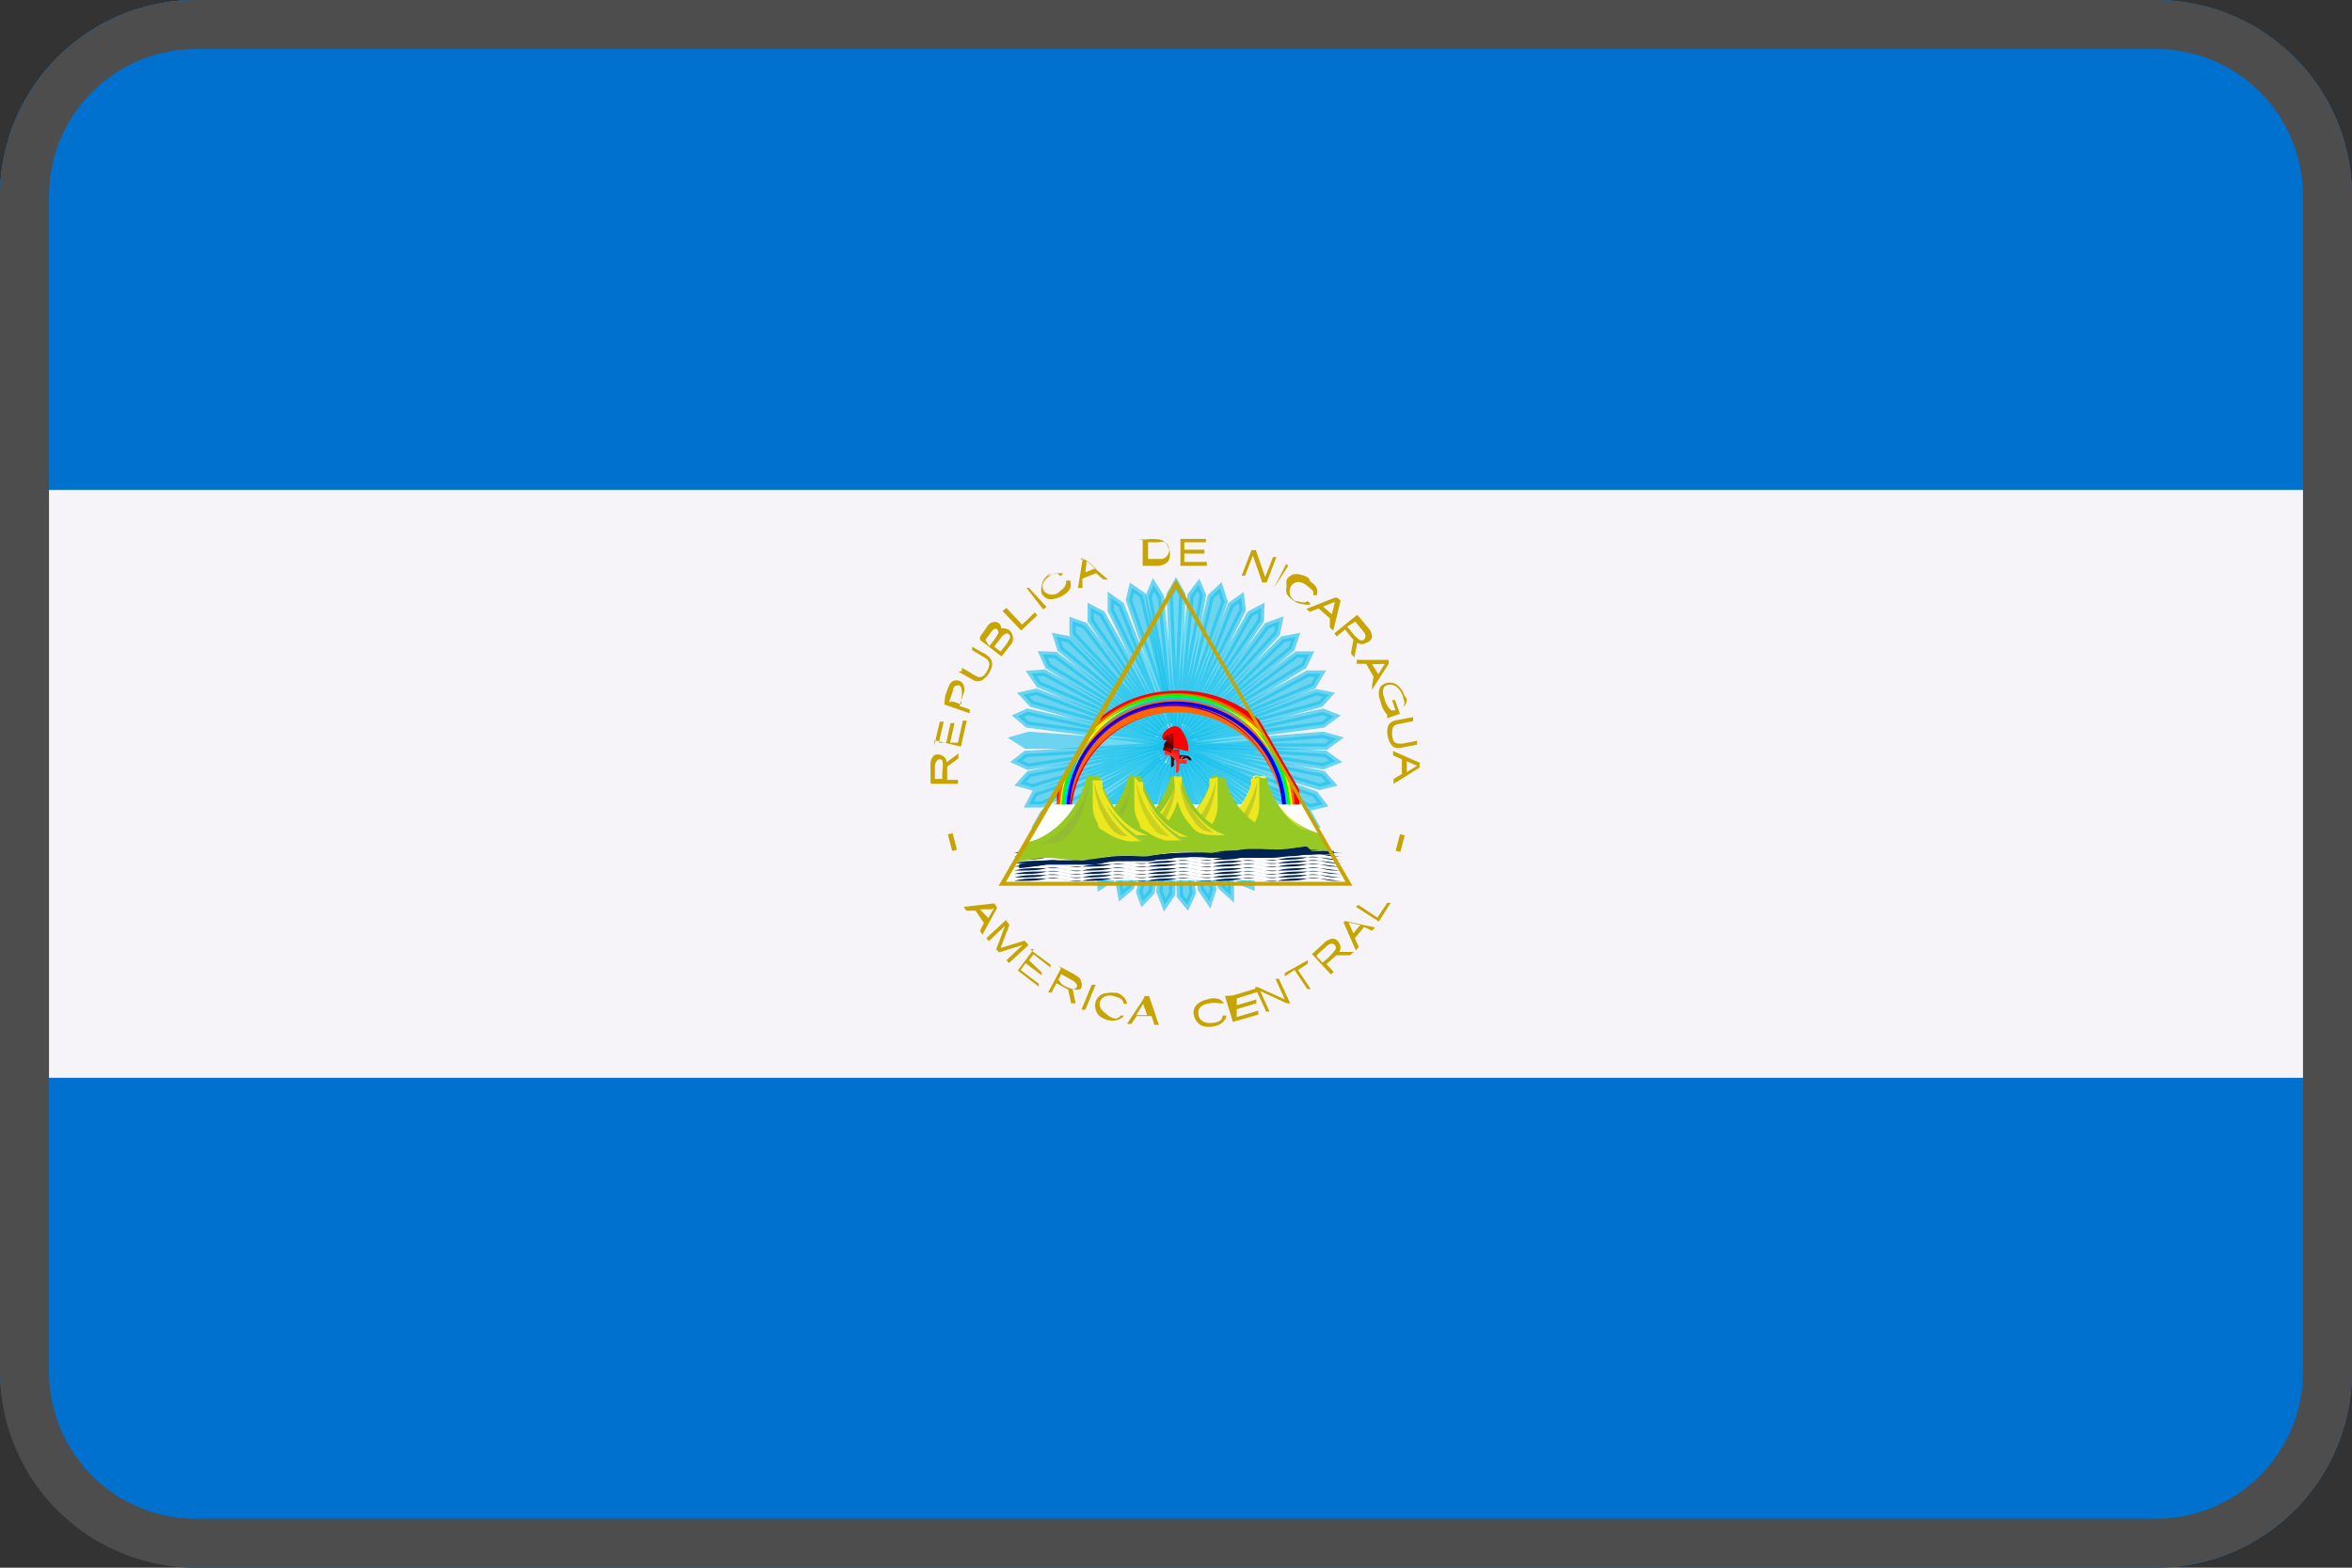 <svg xmlns="http://www.w3.org/2000/svg" viewBox="0 0 48 32">
  <rect x="0" y="0" width="48" height="32" fill="#333333" stroke="none"/>
  <defs>
    <linearGradient id="a" x1="22%" x2="32%" y1="43.556%" y2="11.556%">
      <stop offset="0%" stop-color="#510000"/>
      <stop offset="30%" stop-color="#8A0000"/>
      <stop offset="100%" stop-color="#A00"/>
    </linearGradient>
    <linearGradient id="b" x1="21.222%" x2="30.222%" y1="20.667%" y2="-1.333%">
      <stop offset="0%" stop-color="#FF2A2A"/>
      <stop offset="100%" stop-color="red"/>
    </linearGradient>
    <linearGradient id="c" x1="-.489%" x2="171.336%" y1="3%" y2="3%">
      <stop offset="0%" stop-color="#025"/>
      <stop offset="50%" stop-color="#04A"/>
      <stop offset="100%" stop-color="#025"/>
    </linearGradient>
    <linearGradient id="d" x1="2092%" x2="3147%" y1="17173%" y2="17173%">
      <stop offset="0%" stop-color="#025"/>
      <stop offset="50%" stop-color="#04A"/>
      <stop offset="100%" stop-color="#025"/>
    </linearGradient>
    <linearGradient id="e" x1="2092%" x2="3147%" y1="17067%" y2="17067%">
      <stop offset="0%" stop-color="#025"/>
      <stop offset="50%" stop-color="#04A"/>
      <stop offset="100%" stop-color="#025"/>
    </linearGradient>
    <linearGradient id="f" x1="2092%" x2="3147%" y1="16962%" y2="16962%">
      <stop offset="0%" stop-color="#025"/>
      <stop offset="50%" stop-color="#04A"/>
      <stop offset="100%" stop-color="#025"/>
    </linearGradient>
    <linearGradient id="g" x1="2092%" x2="3147%" y1="16857%" y2="16857%">
      <stop offset="0%" stop-color="#025"/>
      <stop offset="50%" stop-color="#04A"/>
      <stop offset="100%" stop-color="#025"/>
    </linearGradient>
    <linearGradient id="h" x1="2092%" x2="3147%" y1="16751%" y2="16751%">
      <stop offset="0%" stop-color="#025"/>
      <stop offset="50%" stop-color="#04A"/>
      <stop offset="100%" stop-color="#025"/>
    </linearGradient>
    <linearGradient id="i" x1="2092%" x2="3147%" y1="16646%" y2="16646%">
      <stop offset="0%" stop-color="#025"/>
      <stop offset="50%" stop-color="#04A"/>
      <stop offset="100%" stop-color="#025"/>
    </linearGradient>
    <linearGradient id="j" x1="2092%" x2="3147%" y1="16541%" y2="16541%">
      <stop offset="0%" stop-color="#025"/>
      <stop offset="50%" stop-color="#04A"/>
      <stop offset="100%" stop-color="#025"/>
    </linearGradient>
    <linearGradient id="k" x1="2092%" x2="3147%" y1="16435%" y2="16435%">
      <stop offset="0%" stop-color="#025"/>
      <stop offset="50%" stop-color="#04A"/>
      <stop offset="100%" stop-color="#025"/>
    </linearGradient>
    <linearGradient id="l" x1="2092%" x2="3147%" y1="17346%" y2="17346%">
      <stop offset="0%" stop-color="#025"/>
      <stop offset="50%" stop-color="#04A"/>
      <stop offset="100%" stop-color="#025"/>
    </linearGradient>
    <linearGradient id="m" x1="2092%" x2="3147%" y1="17331%" y2="17331%">
      <stop offset="0%" stop-color="#025"/>
      <stop offset="50%" stop-color="#04A"/>
      <stop offset="100%" stop-color="#025"/>
    </linearGradient>
    <linearGradient id="n" x1="50%" x2="50%" y1="45.661%" y2="63.959%">
      <stop offset="0%" stop-color="#F5F549"/>
      <stop offset="100%" stop-color="#97C924"/>
    </linearGradient>
    <linearGradient id="o" x1="4007%" x2="4007%" y1="17335%" y2="17302%">
      <stop offset="0%" stop-color="#F5F549"/>
      <stop offset="100%" stop-color="#97C924"/>
    </linearGradient>
    <linearGradient id="p" x1="2400%" x2="2400%" y1="17335%" y2="17302%">
      <stop offset="0%" stop-color="#F5F549"/>
      <stop offset="100%" stop-color="#97C924"/>
    </linearGradient>
    <linearGradient id="q" x1="2293%" x2="2293%" y1="17335%" y2="17302%">
      <stop offset="0%" stop-color="#F5F549"/>
      <stop offset="100%" stop-color="#97C924"/>
    </linearGradient>
    <linearGradient id="r" x1="3750%" x2="3750%" y1="17335%" y2="17302%">
      <stop offset="0%" stop-color="#F5F549"/>
      <stop offset="100%" stop-color="#97C924"/>
    </linearGradient>
    <linearGradient id="s" x1="-35259%" x2="-35253%" y1="48185%" y2="48185%">
      <stop offset="0%" stop-color="#025"/>
      <stop offset="50%" stop-color="#04A"/>
      <stop offset="100%" stop-color="#025"/>
    </linearGradient>
    <linearGradient id="t" x1="-35251%" x2="-35245%" y1="49724%" y2="49724%">
      <stop offset="0%" stop-color="#025"/>
      <stop offset="50%" stop-color="#04A"/>
      <stop offset="100%" stop-color="#025"/>
    </linearGradient>
    <linearGradient id="u" x1="-35251%" x2="-35245%" y1="49644%" y2="49644%">
      <stop offset="0%" stop-color="#025"/>
      <stop offset="50%" stop-color="#04A"/>
      <stop offset="100%" stop-color="#025"/>
    </linearGradient>
    <linearGradient id="v" x1="-35251%" x2="-35245%" y1="49565%" y2="49565%">
      <stop offset="0%" stop-color="#025"/>
      <stop offset="50%" stop-color="#04A"/>
      <stop offset="100%" stop-color="#025"/>
    </linearGradient>
    <linearGradient id="w" x1="-35251%" x2="-35245%" y1="49484%" y2="49484%">
      <stop offset="0%" stop-color="#025"/>
      <stop offset="50%" stop-color="#04A"/>
      <stop offset="100%" stop-color="#025"/>
    </linearGradient>
    <linearGradient id="x" x1="-35251%" x2="-35245%" y1="49404%" y2="49404%">
      <stop offset="0%" stop-color="#025"/>
      <stop offset="50%" stop-color="#04A"/>
      <stop offset="100%" stop-color="#025"/>
    </linearGradient>
    <linearGradient id="y" x1="-35251%" x2="-35245%" y1="49325%" y2="49325%">
      <stop offset="0%" stop-color="#025"/>
      <stop offset="50%" stop-color="#04A"/>
      <stop offset="100%" stop-color="#025"/>
    </linearGradient>
    <linearGradient id="z" x1="-35251%" x2="-35245%" y1="49245%" y2="49245%">
      <stop offset="0%" stop-color="#025"/>
      <stop offset="50%" stop-color="#04A"/>
      <stop offset="100%" stop-color="#025"/>
    </linearGradient>
    <linearGradient id="A" x1="-35251%" x2="-35245%" y1="49165%" y2="49165%">
      <stop offset="0%" stop-color="#025"/>
      <stop offset="50%" stop-color="#04A"/>
      <stop offset="100%" stop-color="#025"/>
    </linearGradient>
    <linearGradient id="B" x1="-35251%" x2="-35245%" y1="49085%" y2="49085%">
      <stop offset="0%" stop-color="#025"/>
      <stop offset="50%" stop-color="#04A"/>
      <stop offset="100%" stop-color="#025"/>
    </linearGradient>
  </defs>
  <g fill="none" fill-rule="nonzero">
    <rect width="48" height="32" fill="#0071CE" rx="4"/>
    <path fill="#0071CE" d="M4 0h40a4 4 0 014 4v6H0V4a4 4 0 014-4z"/>
    <path fill="#F6F4F9" d="M0 10h48v12H0z"/>
    <g>
      <g fill="#C8A400">
        <path d="M19 16h.55v-.08h-.22v-.27l.23-.17v-.1l-.24.18a.16.16 0 00-.1-.14.16.16 0 00-.16 0 .24.24 0 00-.07.18v.36L19 16zm.08-.08v-.27a.18.18 0 01.05-.13.07.07 0 01.1 0 .49.49 0 010 .22v.16h-.18l.03.02zM19.07 15.11l.54.13.12-.53h-.08l-.1.45h-.16l.09-.4h-.08l-.09.4h-.15l.1-.43h-.08l-.12.51zM19.27 14.38l.52.18v-.08l-.21-.07.08-.24a.25.25 0 000-.2.16.16 0 00-.28 0 1.83 1.83 0 00-.09.24l-.02.17zm.1-.05l.08-.24s0-.09.09-.1a.07.07 0 01.08.06.49.49 0 010 .21v.12l-.17-.06-.08.01zM19.56 13.71l.3.17a.19.19 0 00.19 0 .45.45 0 00.17-.21.24.24 0 000-.22.51.51 0 00-.19-.14l-.19-.11v.07l.28.17a.14.14 0 01.07.13.41.41 0 01-.08.18.14.14 0 01-.14.07.56.56 0 01-.15-.08l-.19-.11v.07l-.07.01zM20 13.06l.44.34.21-.27a.22.22 0 000-.2.17.17 0 00-.14-.1.14.14 0 00-.08 0 .12.12 0 00-.09-.13.17.17 0 00-.18.07L20 13v.06zm.11 0l.15-.2s.07-.06.1 0a.07.07 0 010 .09 1 1 0 01-.11.16l-.06.08-.08-.13zm.18.14l.16-.21s.07-.07.11-.06a.07.07 0 01.05.09.67.67 0 01-.12.19l-.07.09-.13-.1zM20.46 12.47l.38.4.33-.31-.05-.06-.26.25-.32-.34zM20.95 12l.34.44.07-.05L21 12zM21.44 11.7a.47.47 0 00-.13.12.27.27 0 00-.05.15.25.25 0 000 .15.29.29 0 00.11.1.25.25 0 00.15 0 .45.45 0 00.18-.07.37.37 0 00.14-.14.24.24 0 000-.16h-.08c0 .11-.05.16-.13.22a.22.22 0 01-.32 0c-.08-.13 0-.24.11-.31s.15-.08.22 0l.06-.05a.22.22 0 00-.14 0 .38.38 0 00-.18.06l.06-.07zM22.1 11.38L22 12h.09v-.19l.28-.11.15.13h.09l-.47-.41h-.09l.05-.04zm.08.06l.18.16-.21.08.03-.24zM23.32 11v.55h.3a.32.32 0 00.22-.09.3.3 0 000-.29.24.24 0 00-.19-.16 1.09 1.09 0 00-.26 0h-.16l.09-.01zm.09.07h.24a.2.2 0 01.13 0 .19.19 0 01.08.17.19.19 0 01-.14.17H23.43v-.4l-.02.06zM24.09 11v.55h.54v-.08h-.46v-.17h.41v-.08h-.41v-.15h.44V11zM25.54 11.23l-.2.52h.07l.16-.41.19.55h.09l.2-.52h-.07l-.16.41-.19-.55zM26.29 11.55L26 12l.25-.49zM26.71 11.8a.47.47 0 00-.17-.07.27.27 0 00-.16 0 .25.25 0 00-.12.1.29.29 0 000 .14.25.25 0 000 .15.45.45 0 00.14.14.37.37 0 00.19.07.24.24 0 00.16 0l-.06-.06c-.09.06-.17 0-.25 0a.22.22 0 01-.09-.31c.09-.12.22-.09.33 0 .11.09.14.1.12.19h.07a.22.22 0 000-.15.38.38 0 00-.13-.13l-.03-.07zM27.24 12.2l-.58.23.07.06.18-.07.23.2v.19l.07.06.15-.61-.07-.06h-.05zm0 .1l-.06.24-.18-.16.23-.09.01.01zM27.66 12.58l-.43.35.05.06.17-.14.17.21-.05.28.07.08.06-.3a.16.16 0 00.18 0A.15.15 0 0028 13a.3.3 0 00-.09-.2l-.21-.25-.04.03zm0 .11l.18.22s.06.09 0 .14a.08.08 0 01-.11 0 .93.93 0 01-.17-.18l-.07-.08.17-.1zM28.31 13.47h-.62v.08h.19l.15.26L28 14v.08l.34-.53v-.08h-.03zm-.05.08l-.13.21-.13-.2.26-.01zM28.66 14.2a.41.41 0 00-.18-.24.26.26 0 00-.31.06.33.33 0 000 .28.59.59 0 00.14.29v.07l.26-.09-.1-.28h-.06l.07.21h-.09a.49.49 0 01-.14-.26.24.24 0 010-.22.2.2 0 01.25 0 .4.4 0 01.14.24.18.18 0 010 .17.2.2 0 00.07-.16.48.48 0 00-.05-.07zM28.82 14.64l-.31.06a.28.28 0 00-.13.05.17.17 0 00-.06.1.44.44 0 000 .17.44.44 0 00.06.16.17.17 0 00.09.08.28.28 0 00.14 0l.31-.06v-.08l-.3.06c-.14 0-.18 0-.21-.17 0-.12 0-.21.13-.23l.3-.06v-.08h-.02zM29 15.58l-.57-.25v.09l.18.08v.3l-.17.1v.1l.53-.33v-.09H29zm-.08.05l-.21.13v-.22l.21.09zM19.344 17.032l.097-.025.09.338-.098.026zM28.483 17.365l.089-.339.096.026-.089.338zM20.29 18.44l-.62.07.05.08h.19l.17.25L20 19l.05.08.3-.55-.05-.08-.01-.01zm0 .09l-.12.21-.17-.18h.24l.05-.03zM20.53 18.78l-.4.37.05.06.33-.31-.18.48.06.06.48-.15-.33.31.05.06.4-.37-.08-.09-.49.15.18-.47zM21.1 19.37l-.33.44.43.33v-.06l-.37-.28.1-.14.33.25v-.06L21 19.6l.09-.12.35.27v-.06l-.42-.31zM21.65 19.77l-.26.49h.07l.1-.19.24.13.06.28h.09l-.06-.3a.16.16 0 00.17 0 .16.16 0 000-.15c0-.07-.09-.11-.15-.15l-.3-.16.04.05zm0 .11l.25.14s.09.06.08.11a.08.08 0 01-.09.06.81.81 0 01-.22-.1L21.6 20l.08-.16-.03.04zM22.28 20.1l-.21.51h.08l.21-.51zM22.78 20.27a.47.47 0 00-.18 0 .25.25 0 00-.24.18.29.29 0 000 .15.25.25 0 00.07.13.45.45 0 00.17.09.37.37 0 00.2 0 .24.24 0 00.14-.09h-.07c-.07.09-.16.07-.25 0s-.21-.15-.17-.28c.04-.13.19-.15.31-.11.12.04.16.06.17.15H23a.22.22 0 00-.06-.13.38.38 0 00-.16-.1v.01zM23.33 20.4l-.33.5h.09l.11-.16h.3l.06.18h.09l-.2-.59h-.09l-.03.07zm0 .09l.08.23h-.22l.14-.23zM24.64 20.4a.47.47 0 00-.17.07.27.27 0 00-.1.12.25.25 0 000 .15.29.29 0 00.07.13.25.25 0 00.13.08.45.45 0 00.2 0 .37.37 0 00.18-.08.24.24 0 00.08-.14h-.08c0 .11-.11.14-.2.15-.09.01-.26 0-.29-.16-.03-.16.09-.22.22-.24.13-.02.17 0 .22 0h.08a.22.22 0 00-.12-.09.38.38 0 00-.19 0l-.03.01zM25 20.33l.16.53.52-.15v-.08l-.44.13v-.16l.4-.12v-.08l-.4.12v-.14l.42-.13v-.08l-.5.15z"/>
        <path d="M25.61 20.15l.23.5h.07l-.19-.42.54.25h.07l-.23-.5h-.07l.19.42-.55-.25h-.06zM26.22 19.86v.07l.2-.13.26.39h.07l-.26-.39.2-.13v-.07zM26.78 19.48l.38.41.06-.05-.15-.16.2-.18h.28l.08-.07h-.3a.16.16 0 000-.18.15.15 0 00-.13-.09.3.3 0 00-.19.1l-.24.22h.01zm.11 0l.21-.19s.09-.06.14 0c.03.03.03.08 0 .11a.93.93 0 01-.17.18l-.08.07-.12-.13.02-.04zM27.42 18.83l.25.57.06-.07-.08-.18.19-.23.16.08.06-.07-.61-.13-.06.07.03-.04zm.1 0l.24.05-.14.17-.1-.22zM27.67 18.51l.47.3.24-.38h-.07l-.2.3-.39-.26z"/>
      </g>
      <path fill="#FFF" d="M24 11.91l-1.75 3-.86 1.48h5.21L25.79 15z"/>
      <path fill="#17C0EB" stroke="#17C0EB" stroke-width=".13" d="M24 11.91l-.13.23.13 3.05.13-3.05z" opacity=".62"/>
      <path fill="#17C0EB" stroke="#17C0EB" stroke-width=".13" d="M27.12 14.18l-.26-.05L24 15.19l2.95-.82z" opacity=".62"/>
      <path fill="#FFF" d="M24.42 15.06l-.16.06h.17z"/>
      <path fill="#17C0EB" stroke="#17C0EB" stroke-width=".13" d="M25.93 17.85v-.26L24 15.19l1.69 2.55z" opacity=".62"/>
      <path fill="#FFF" d="M24.26 15.55l-.11-.14.1.14z"/>
      <path fill="#17C0EB" stroke="#17C0EB" stroke-width=".13" d="M22.07 17.85l.24-.11L24 15.19l-1.9 2.39z" opacity=".62"/>
      <path fill="#FFF" d="M23.74 15.55l.1-.14-.11.14z"/>
      <path fill="#17C0EB" stroke="#17C0EB" stroke-width=".13" d="M20.88 14.18l.18.19 2.95.82-2.86-1.07z" opacity=".62"/>
      <path fill="#FFF" d="M23.58 15.06h.17l-.17-.06z"/>
      <path fill="#17C0EB" stroke="#17C0EB" stroke-width=".13" d="M24.46 11.94l-.16.21-.3 3 .55-3z" opacity=".62"/>
      <path fill="#FFF" d="M24.06 14.75v.17z"/>
      <path fill="#17C0EB" stroke="#17C0EB" stroke-width=".13" d="M27.23 14.62l-.23-.09-3 .66 3-.4z" opacity=".62"/>
      <path fill="#FFF" d="M24.44 15.12h-.17z"/>
      <path fill="#17C0EB" stroke="#17C0EB" stroke-width=".13" d="M25.54 18.09v-.26L24 15.19 25.32 18z" opacity=".62"/>
      <path fill="#FFF" d="M24.21 15.58l-.09-.15.07.16z"/>
      <path fill="#17C0EB" stroke="#17C0EB" stroke-width=".13" d="M21.72 17.55l.25-.07 2-2.29-2.19 2.11z" opacity=".62"/>
      <path fill="#FFF" d="M23.69 15.51l.11-.13-.13.12z"/>
      <path fill="#17C0EB" stroke="#17C0EB" stroke-width=".13" d="M21.05 13.75l.15.22 2.8 1.22-2.69-1.46z" opacity=".62"/>
      <path fill="#FFF" d="M23.6 15l.16.07z"/>
      <path fill="#17C0EB" stroke="#17C0EB" stroke-width=".13" d="M24.9 12l-.19.18-.72 3 1-2.9z" opacity=".62"/>
      <path fill="#FFF" d="M24.12 14.77v.17l.05-.16z"/>
      <path fill="#17C0EB" stroke="#17C0EB" stroke-width=".13" d="M27.28 15.08L27 15l-3 .24h3.06z" opacity=".62"/>
      <path fill="#17C0EB" stroke="#17C0EB" stroke-width=".13" d="M25.12 18.28v-.26L24 15.19l.92 2.91z" opacity=".62"/>
      <path fill="#FFF" d="M24.15 15.61l-.07-.16.05.16z"/>
      <g>
        <path fill="#17C0EB" stroke="#17C0EB" stroke-width=".13" d="M21.41 17.21h.26l2.33-2L21.51 17z" opacity=".62"/>
        <path fill="#FFF" d="M23.65 15.47l.13-.11-.14.1z"/>
      </g>
      <g>
        <path fill="#17C0EB" stroke="#17C0EB" stroke-width=".13" d="M21.28 13.36l.11.24L24 15.19l-2.46-1.82z" opacity=".62"/>
        <path fill="#FFF" d="M23.63 14.94l.15.09-.14-.1z"/>
      </g>
      <g>
        <path fill="#17C0EB" stroke="#17C0EB" stroke-width=".13" d="M25.33 12.2l-.21.15L24 15.19l1.36-2.74z" opacity=".62"/>
        <path fill="#FFF" d="M24.18 14.79l-.06.16.08-.15z"/>
        <path fill="#17C0EB" stroke="#17C0EB" stroke-width=".13" d="M27.26 15.54l-.21-.15-3.05-.2 3 .45z" opacity=".62"/>
        <path fill="#FFF" d="M24.44 15.24h-.17.17z"/>
        <path fill="#17C0EB" stroke="#17C0EB" stroke-width=".13" d="M24.68 18.4l.08-.25-.76-3 .51 3z" opacity=".62"/>
        <path fill="#FFF" d="M24.09 15.63v-.17z"/>
        <g>
          <path fill="#17C0EB" stroke="#17C0EB" stroke-width=".13" d="M21.16 16.83h.26L24 15.19l-2.71 1.41z" opacity=".62"/>
          <path fill="#FFF" d="M23.62 15.41l.15-.09-.15.08z"/>
        </g>
        <g>
          <path fill="#17C0EB" stroke="#17C0EB" stroke-width=".13" d="M21.56 13l.08.25L24 15.19l-2.18-2.14z" opacity=".62"/>
          <path fill="#FFF" d="M23.67 14.9l.13.11-.12-.12z"/>
        </g>
      </g>
      <g>
        <path fill="#17C0EB" stroke="#17C0EB" stroke-width=".13" d="M25.74 12.41l-.23.12L24 15.19l1.73-2.52z" opacity=".62"/>
        <path fill="#FFF" d="M24.24 14.82l-.09.15.1-.14z"/>
        <path fill="#17C0EB" stroke="#17C0EB" stroke-width=".13" d="M27.18 16l-.18-.2-3-.61 2.93.87z" opacity=".62"/>
        <path fill="#FFF" d="M24.43 15.3h-.17z"/>
        <path fill="#17C0EB" stroke="#17C0EB" stroke-width=".13" d="M24.23 18.47l.11-.24-.34-3 .08 3.06z" opacity=".62"/>
        <path fill="#FFF" d="M24 15.64v-.17z"/>
        <g>
          <path fill="#17C0EB" stroke="#17C0EB" stroke-width=".13" d="M21 16.42h.26L24 15.19l-2.88 1z" opacity=".62"/>
          <path fill="#FFF" d="M23.59 15.36l.16-.07-.16.06z"/>
        </g>
        <g>
          <path fill="#17C0EB" stroke="#17C0EB" stroke-width=".13" d="M21.89 12.68v.26L24 15.19l-1.86-2.42z" opacity=".62"/>
          <path fill="#FFF" d="M23.71 14.85l.12.13-.11-.14z"/>
        </g>
      </g>
      <g>
        <path fill="#17C0EB" stroke="#17C0EB" stroke-width=".13" d="M26.11 12.68l-.25.09L24 15.19l2.06-2.26z" opacity=".62"/>
        <path fill="#FFF" d="M24.29 14.85l-.11.14.12-.13z"/>
        <path fill="#17C0EB" stroke="#17C0EB" stroke-width=".13" d="M27 16.42l-.16-.21-2.88-1 2.78 1.27z" opacity=".62"/>
        <path fill="#FFF" d="M24.41 15.36l-.16-.06.16.07z"/>
        <path fill="#17C0EB" stroke="#17C0EB" stroke-width=".13" d="M23.77 18.47l.15-.22.08-3.06-.34 3z" opacity=".62"/>
        <path fill="#FFF" d="M24 15.64v-.17z"/>
        <g>
          <path fill="#17C0EB" stroke="#17C0EB" stroke-width=".13" d="M20.82 16l.25.07 2.93-.88-3 .61z" opacity=".62"/>
          <path fill="#FFF" d="M23.57 15.3h.17z"/>
        </g>
        <g>
          <path fill="#17C0EB" stroke="#17C0EB" stroke-width=".13" d="M22.26 12.41v.26L24 15.19l-1.51-2.66z" opacity=".62"/>
          <path fill="#FFF" d="M23.76 14.82l.1.14-.09-.15z"/>
        </g>
      </g>
      <g>
        <path fill="#17C0EB" stroke="#17C0EB" stroke-width=".13" d="M26.44 13l-.26.05L24 15.19l2.36-1.95z" opacity=".62"/>
        <path fill="#FFF" d="M24.33 14.9l-.13.1.13-.11z"/>
        <path fill="#17C0EB" stroke="#17C0EB" stroke-width=".13" d="M26.84 16.83l-.13-.23L24 15.19l2.58 1.64z" opacity=".62"/>
        <path fill="#FFF" d="M24.38 15.41l-.15-.08.15.09z"/>
        <path fill="#17C0EB" stroke="#17C0EB" stroke-width=".13" d="M23.32 18.4l.18-.19.51-3-.76 3z" opacity=".62"/>
        <path fill="#FFF" d="M23.91 15.63v-.17z"/>
        <g>
          <path fill="#17C0EB" stroke="#17C0EB" stroke-width=".13" d="M20.74 15.54l.24.11 3-.45-3.05.19z" opacity=".62"/>
          <path fill="#FFF" d="M23.56 15.24h.17z"/>
        </g>
        <g>
          <path fill="#17C0EB" stroke="#17C0EB" stroke-width=".13" d="M22.67 12.2v.26L24 15.19l-1.12-2.84z" opacity=".62"/>
          <path fill="#FFF" d="M23.82 14.79l.08.15-.06-.16z"/>
        </g>
      </g>
      <g>
        <path fill="#17C0EB" stroke="#17C0EB" stroke-width=".13" d="M26.72 13.36h-.26L24 15.19l2.61-1.6z" opacity=".62"/>
        <path fill="#FFF" d="M24.37 14.94l-.14.1.15-.09z"/>
        <path fill="#17C0EB" stroke="#17C0EB" stroke-width=".13" d="M26.59 17.21l-.1-.24L24 15.19l2.33 2z" opacity=".62"/>
        <path fill="#FFF" d="M24.35 15.47l-.14-.1.13.11z"/>
        <path fill="#17C0EB" stroke="#17C0EB" stroke-width=".13" d="M22.88 18.28l.2-.17.92-2.92L22.83 18z" opacity=".62"/>
        <path fill="#FFF" d="M23.85 15.61l.05-.16-.07.16z"/>
        <g fill="#17C0EB" stroke="#17C0EB" stroke-width=".13" opacity=".62">
          <path d="M20.72 15.08l.22.14H24L21 15z"/>
        </g>
        <g>
          <path fill="#17C0EB" stroke="#17C0EB" stroke-width=".13" d="M23.1 12l-.06.25 1 2.9-.72-3z" opacity=".62"/>
          <path fill="#FFF" d="M23.88 14.77l.05.16v-.17z"/>
        </g>
      </g>
      <g>
        <path fill="#17C0EB" stroke="#17C0EB" stroke-width=".13" d="M26.95 13.75h-.26L24 15.19 26.8 14z" opacity=".62"/>
        <path fill="#FFF" d="M24.4 15l-.15.08z"/>
        <path fill="#17C0EB" stroke="#17C0EB" stroke-width=".13" d="M26.28 17.55l-.06-.25L24 15.19l2 2.29z" opacity=".62"/>
        <path fill="#FFF" d="M24.31 15.51l-.13-.12.11.13z"/>
        <path fill="#17C0EB" stroke="#17C0EB" stroke-width=".13" d="M22.46 18.09l.22-.14L24 15.19l-1.55 2.64z" opacity=".62"/>
        <path fill="#FFF" d="M23.79 15.58l.07-.16-.09.15z"/>
        <g>
          <path fill="#17C0EB" stroke="#17C0EB" stroke-width=".13" d="M20.77 14.62l.2.17 3 .4-3-.66z" opacity=".62"/>
          <path fill="#FFF" d="M23.56 15.12h.17z"/>
        </g>
        <g>
          <path fill="#17C0EB" stroke="#17C0EB" stroke-width=".13" d="M23.54 11.94l-.1.24.55 3-.3-3z" opacity=".62"/>
          <path fill="#FFF" d="M23.94 14.75v.17z"/>
        </g>
      </g>
      <g>
        <path fill="red" d="M24 14.1a2.46 2.46 0 00-1.61.6l-.81 1.41a2.48 2.48 0 000 .46h.28a2.19 2.19 0 014.37 0h.28a2.49 2.49 0 000-.46l-.81-1.41a2.46 2.46 0 00-1.7-.6z"/>
        <path fill="#F60" d="M24 14.15a2.41 2.41 0 00-1.68.68L21.65 16a2.42 2.42 0 00-.07.58h.24a2.19 2.19 0 014.37 0h.24c0-.199-.023-.397-.07-.59l-.67-1.16a2.41 2.41 0 00-1.69-.68z"/>
        <path fill="#FF0" d="M24 14.19a2.37 2.37 0 00-1.77.8l-.48.84a2.37 2.37 0 00-.12.74h.19a2.19 2.19 0 114.37 0h.19a2.37 2.37 0 00-.12-.74l-.49-.83a2.37 2.37 0 00-1.77-.8v-.01z"/>
        <path fill="#0F0" d="M24 14.24a2.33 2.33 0 00-1.94 1l-.16.27a2.32 2.32 0 00-.24 1h.15a2.19 2.19 0 114.37 0h.15a2.32 2.32 0 00-.24-1l-.16-.27a2.33 2.33 0 00-1.94-1H24z"/>
        <path fill="#0CF" d="M24 14.28a2.29 2.29 0 00-2.29 2.29h.1a2.19 2.19 0 114.37 0h.1A2.29 2.29 0 0024 14.28z"/>
        <path fill="#00F" d="M24 14.32a2.24 2.24 0 00-2.24 2.24h.07a2.17 2.17 0 114.34 0h.08A2.25 2.25 0 0024 14.32z"/>
        <path fill="purple" d="M24 14.37a2.2 2.2 0 00-2.2 2.2 2.155 2.155 0 114.31 0 2.2 2.2 0 00-2.2-2.2H24z"/>
      </g>
      <g>
        <path fill="#510000" d="M24 15.34h-.1a.12.12 0 000 .12v.2s.05 0 .06-.06a.27.27 0 010-.09c.15-.1.12-.14.04-.17z"/>
        <path fill="red" d="M23.84 15.08s-.08.06-.11 0a.08.08 0 010-.08.27.27 0 01.12-.13c.13-.08.22-.05.28.06a.72.72 0 01.12.3v.1c0 .02-.26-.08-.36-.05-.1.03-.08 0-.11 0s0-.06 0-.07a.29.29 0 00.08-.18l-.02.05z"/>
        <path fill="url(#a)" d="M.83 1c-.06 0-.05.06-.08.09a.07.07 0 00.08 0 .29.29 0 00-.07.1.26.26 0 000 .1.16.16 0 00.09.07c.11 0 .13.14.25.14s.08-.06.15 0c.07.06.1 0 0-.07a.78.78 0 00-.3 0 1.29 1.29 0 010-.24v-.18c0-.08-.07 0-.11 0L.83 1z" transform="translate(23 14)"/>
        <path fill="#FF2A2A" d="M24.05 14.88V14.99v-.11z"/>
        <path fill="url(#b)" d="M1.07 1.3H.96c-.07 0-.14-.06-.19 0-.05.06 0 0 0 .05v.06c0-.01.14 0 .17.06a.14.14 0 01.06.06.41.41 0 010 .13v.11c0 .01.06 0 .07-.07a.32.32 0 010-.11.1.1 0 01.07 0h.08v-.08c0-.08 0 0 0 0h-.15V1.3z" transform="translate(23 14)"/>
        <path fill="#910000" d="M23.91 15.38s-.13-.08-.17-.06c-.04.02 0 0 0 0a.12.12 0 010-.06h.17v.13-.01z"/>
        <path fill="#FF3A3A" d="M24.1 15.52c.05-.09.08-.08.15-.08.07 0 0 0 0 0h-.13c-.04 0-.07.21-.11.23-.04.02.06-.1.08-.13l.01-.02z"/>
      </g>
      <path fill="#FFF" d="M21.39 16.42l-.55 1h6.32l-.55-1z"/>
      <g>
        <path fill="url(#c)" d="M1.21.19H.95 7.09 1.21z" transform="translate(20 17)"/>
        <path fill="url(#d)" d="M1.21.13H.95 7.09 1.21z" transform="translate(20 17)"/>
        <path fill="url(#e)" d="M1.21.06H.95 7.09 1.21z" transform="translate(20 17)"/>
      </g>
      <g>
        <path fill="url(#f)" d="M1.21 1H.95 7.09 1.21z" transform="translate(20 16)"/>
        <path fill="url(#g)" d="M1.21.94H.95 7.09 1.21z" transform="translate(20 16)"/>
        <path fill="url(#h)" d="M1.21.88H.95 7.09 1.21z" transform="translate(20 16)"/>
      </g>
      <g>
        <path fill="url(#i)" d="M1.21.82H.95 7.09 1.21z" transform="translate(20 16)"/>
        <path fill="url(#j)" d="M1.21.75H.95 7.09 1.21z" transform="translate(20 16)"/>
        <path fill="url(#k)" d="M1.21.69H.95 7.09 1.21z" transform="translate(20 16)"/>
        <path fill="url(#l)" d="M1.4.41h5.27-5.29.02zm0 0h5.31-5.35.04zm0 0h5.35-5.41.06zm0 0h5.3-5.38.08zm0 0h5.44H1.4zm0 0h5.49-5.62.13z" transform="translate(20 16)"/>
        <path fill="url(#m)" d="M1.63.68h.21-.21zm4.53 0h.21-.21z" transform="translate(20 16)"/>
      </g>
      <g>
        <path fill="url(#n)" d="M2.7.84a.14.14 0 00-.12 0 1.49 1.49 0 01-1.26 1.19H.87v.6h3.42l-.34-.61A1.56 1.56 0 012.83.85a.14.14 0 00-.12 0L2.7.84z" transform="translate(23 15)"/>
        <path fill="#97C924" d="M25.7 15.86a.16.16 0 00-.09 0 1.87 1.87 0 01-.46.82c-.208.23-.5.367-.81.38h-.44v.55h3.38l-.28-.53a1.21 1.21 0 01-.69-.37 1.87 1.87 0 01-.46-.82.16.16 0 00-.09 0l-.06-.03z"/>
        <path fill="#EDE71F" d="M25.7 15.86v.6a.75.75 0 01-.11.36c0 .09-.05.05-.13.16a1.42 1.42 0 01-.29.07 2.17 2.17 0 01-.6 0 1.28 1.28 0 00.54-.34l.12-.13a1.87 1.87 0 00.17-.25l.06-.11.07-.16V15.89h.09l.08-.03z"/>
        <path fill="#C6CB24" d="M25.66 15.94a1.64 1.64 0 01-.37 1 .43.43 0 01-.31.13 2.14 2.14 0 00.68-1.13z"/>
        <path fill="#9ECB34" d="M25.36 16.52a1.73 1.73 0 01-.49.56h-.16a1.45 1.45 0 00.65-.56z"/>
        <g>
          <path fill="url(#o)" d="M1.85.84a.14.14 0 00-.12 0A1.49 1.49 0 01.47 2.03H0v.6h3.42l-.34-.61A1.56 1.56 0 012 .88a.14.14 0 00-.12 0L1.85.84z" transform="translate(23 15)"/>
          <path fill="#97C924" d="M24.85 15.86a.16.16 0 00-.09 0 1.87 1.87 0 01-.46.82c-.208.23-.5.367-.81.38H23v.55h3.38l-.32-.56a1.21 1.21 0 01-.69-.37 1.87 1.87 0 01-.37-.78.16.16 0 00-.09 0l-.06-.04z"/>
          <path fill="#EDE71F" d="M24.85 15.86v.6a.75.75 0 01-.11.36c0 .09-.05.05-.13.16a1.42 1.42 0 01-.29.07 2.17 2.17 0 01-.6 0 1.28 1.28 0 00.54-.34l.12-.13a1.87 1.87 0 00.17-.25l.06-.11.07-.16V15.89h.09l.08-.03z"/>
          <path fill="#C6CB24" d="M24.81 15.94a1.64 1.64 0 01-.37 1 .43.43 0 01-.31.13 2.14 2.14 0 00.68-1.13z"/>
          <path fill="#9ECB34" d="M24.51 16.52a1.73 1.73 0 01-.49.56h-.16a1.45 1.45 0 00.65-.56z"/>
        </g>
        <g>
          <path fill="url(#p)" d="M2.12.88a1.49 1.49 0 001.25 1.19h.45v.6H.17v-.6h.45A1.49 1.49 0 001.88.88a.19.19 0 01.25 0h-.01z" transform="translate(22 15)"/>
          <path fill="#97C924" d="M24 15.86a.16.16 0 01.09 0c.081.308.24.59.46.82.208.23.5.367.81.38h.42v.55h-3.59v-.55h.43c.31-.013.602-.15.81-.38.22-.23.379-.512.46-.82a.16.16 0 01.09 0H24z"/>
          <path fill="#EDE71F" d="M24 15.86V16.03l-.07.16-.06.11a1.87 1.87 0 01-.17.25l-.12.13a1.28 1.28 0 01-.54.34.79.79 0 00.36 0 1.94 1.94 0 00.34-.07.33.33 0 00.08-.16 1.33 1.33 0 00.19-.37 1.49 1.49 0 00.11-.57l-.12.01z"/>
          <path fill="#C6CB24" d="M24 15.94a1.64 1.64 0 01-.37 1 .43.43 0 01-.31.13 2.14 2.14 0 00.68-1.13z"/>
          <path fill="#9ECB34" d="M23.66 16.52a1.73 1.73 0 01-.49.56H23a1.45 1.45 0 00.65-.56h.01z"/>
          <path fill="#EDE71F" d="M24.05 15.87V16.04l.07.16.06.11c.05.088.107.171.17.25l.12.13c.148.163.333.286.54.36-.4 0-.58 0-.72-.22a1 1 0 01-.23-.39 2.09 2.09 0 01-.1-.6l.09.03z"/>
          <path fill="#C6CB24" d="M24.08 15.94c.011.34.142.666.37.92a.43.43 0 00.31.13 1.73 1.73 0 01-.68-1.05z"/>
        </g>
        <g>
          <path fill="url(#q)" d="M2.15.84a.14.14 0 00-.12 0A1.87 1.87 0 01.84 2.16l-.27.46h2.72V2a1.61 1.61 0 01-1-1.15.14.14 0 00-.12 0L2.15.84z" transform="translate(21 15)"/>
          <path fill="#97C924" d="M23.15 15.86a.16.16 0 00-.09 0 2.41 2.41 0 01-.45.83 1.43 1.43 0 01-.78.5l-.24.41h2.67V17a1.29 1.29 0 01-.53-.34 1.87 1.87 0 01-.46-.82.16.16 0 00-.09 0l-.03.02z"/>
          <path fill="#93BC30" d="M23.08 15.94c0 .5-.31 1.14-.63 1.25a2 2 0 01-.35.06 2 2 0 001-1.3l-.02-.01z"/>
          <path fill="#EDE71F" d="M23.15 15.86v.6a.75.75 0 00.11.36c0 .06 0 .08.13.15.239.168.53.246.82.22l-.21-.11h.25a1.28 1.28 0 01-.54-.34l-.08-.09a1.94 1.94 0 01-.17-.25l-.06-.11-.07-.16V15.96h-.09l-.09-.1z"/>
          <path fill="#CCD11E" d="M23.19 15.94c.009.365.139.717.37 1a.43.43 0 00.31.13 2.14 2.14 0 01-.68-1.11v-.02z"/>
          <path fill="#9ECB34" d="M23.42 16.4c.18.353.462.642.81.83h.14a2.16 2.16 0 01-.95-.83z"/>
        </g>
        <g>
          <path fill="url(#r)" d="M2.3.84a.14.14 0 00-.12 0A1.87 1.87 0 011 2.21l-.27.46h2.72V2a1.61 1.61 0 01-1-1.15.14.14 0 00-.12 0L2.3.84z" transform="translate(20 15)"/>
          <path fill="#97C924" d="M22.3 15.86a.16.16 0 00-.09 0 2.41 2.41 0 01-.45.83 1.43 1.43 0 01-.78.5l-.24.41h2.67V17a1.29 1.29 0 01-.53-.34 1.87 1.87 0 01-.46-.82.16.16 0 00-.09 0l-.03.02z"/>
          <path fill="#93BC30" d="M22.22 15.94c0 .5-.31 1.14-.63 1.25a2 2 0 01-.35.06 2 2 0 001-1.3l-.02-.01z"/>
          <path fill="#EDE71F" d="M22.3 15.86v.6a.75.75 0 00.11.36c0 .06 0 .08.13.15.239.168.53.246.82.22l-.19-.14h.25a1.28 1.28 0 01-.54-.34l-.08-.09a1.94 1.94 0 01-.17-.25l-.06-.11-.07-.16V15.93h-.2v-.07z"/>
          <path fill="#C6CB24" d="M22.33 15.94c.009.365.139.717.37 1a.43.43 0 00.31.13 2.14 2.14 0 01-.68-1.11v-.02z"/>
          <path fill="#9ECB34" d="M22.57 16.4c.18.353.462.642.81.83h.14a2.16 2.16 0 01-.95-.83z"/>
        </g>
      </g>
      <path fill="#FFF" d="M27.14 17.37h-.62c-.2 0-.37.05-.56.05-.19 0-.36-.05-.56-.05h-.19c-.2 0-.37.05-.56.05-.19 0-.36-.05-.56-.05h-.19c-.2 0-.37.05-.56.05-.19 0-.36-.05-.56-.05h-.19c-.2 0-.37.05-.56.05-.19 0-.36-.05-.56-.05h-.69l-.35.6h7.07l-.36-.6z"/>
      <path fill="url(#s)" d="M6.67 6.28c-.18 0-.31.06-.62.06s-.35-.06-.7 0-.47.07-.65.07a6 6 0 00-.69 0c-.22 0-.49.07-.67.07a6.13 6.13 0 00-.66 0 4.2 4.2 0 01-.61.08h-.71a3.4 3.4 0 00-.56.08v.08c.12 0 .48-.07.6-.07h.85c.25 0 .29-.07.59-.07h.59c.14 0 .26-.07.46-.07H4c.223-.02.447-.02.67 0h1.29c.18 0 .36-.05.55-.06h.25a2.61 2.61 0 01.46 0v-.08h-.45l-.1-.09z" transform="translate(20 11)"/>
      <g>
        <path fill="url(#t)" d="M1.24.93C1.05.93.88.93.7.98H.5h.33c.19 0 .35 0 .54-.05.19-.05.34.05.54.05h.25c.19 0 .36 0 .54-.05.18-.05.35.05.54.05h.25c.19 0 .36 0 .54-.05.18-.05.34.05.54.05h.25c.19 0 .36 0 .54-.05.18-.05.35.05.54.05h.25c.19 0 .36 0 .54-.05.18-.05.34.05.54.05h.35-.18c-.18 0-.34-.05-.54-.05h-.25c-.19 0-.36 0-.54.05-.18.05-.34-.05-.54-.05h-.25c-.19 0-.36 0-.54.05-.18.05-.34-.05-.54-.05h-.25c-.19 0-.36 0-.54.05-.18.05-.34-.05-.54-.05h-.25c-.19 0-.36 0-.54.05-.18.05-.34-.05-.54-.05h-.3z" transform="translate(20 17)"/>
        <path fill="url(#u)" d="M1.24.86C1.05.86.88.86.7.91H.5h.33c.19 0 .35 0 .54-.05.19-.05.34.05.54.05h.25c.19 0 .36 0 .54-.05.18-.05.35.05.54.05h.25c.19 0 .36 0 .54-.05.18-.05.34.05.54.05h.25c.19 0 .36 0 .54-.05.18-.05.35.05.54.05h.25c.19 0 .36 0 .54-.05.18-.05.34.05.54.05h.35-.18c-.18 0-.34-.05-.54-.05h-.25c-.19 0-.36 0-.54.05-.18.05-.34-.05-.54-.05h-.25c-.19 0-.36 0-.54.05C4.56.96 4.4.86 4.2.86h-.25c-.19 0-.36 0-.54.05-.18.05-.34-.05-.54-.05h-.25c-.19 0-.36 0-.54.05-.18.05-.34-.05-.54-.05h-.3z" transform="translate(20 17)"/>
        <path fill="url(#v)" d="M1.24.79C1.05.79.88.79.7.84H.5h.33c.19 0 .35 0 .54-.05.19-.05.34.05.54.05h.25c.19 0 .36 0 .54-.05.18-.05.35.05.54.05h.25c.19 0 .36 0 .54-.05.18-.05.34.05.54.05h.25c.19 0 .36 0 .54-.05.18-.05.35.05.54.05h.25c.19 0 .36 0 .54-.05.18-.05.34.05.54.05h.35-.18c-.18 0-.34-.05-.54-.05h-.25c-.19 0-.36 0-.54.05-.18.05-.34-.05-.54-.05h-.25c-.19 0-.36 0-.54.05C4.56.89 4.4.79 4.2.79h-.25c-.19 0-.36 0-.54.05-.18.05-.34-.05-.54-.05h-.25c-.19 0-.36 0-.54.05-.18.05-.34-.05-.54-.05h-.3z" transform="translate(20 17)"/>
      </g>
      <g>
        <path fill="url(#w)" d="M1.24.72C1.05.72.88.72.7.77H.5h.33c.19 0 .35 0 .54-.05.19-.05.34.05.54.05h.25c.19 0 .36 0 .54-.05.18-.05.35.05.54.05h.25c.19 0 .36 0 .54-.05.18-.05.34.05.54.05h.25c.19 0 .36 0 .54-.05.18-.05.35.05.54.05h.25c.19 0 .36 0 .54-.05.18-.05.34.05.54.05h.35-.18c-.18 0-.34-.05-.54-.05h-.25c-.19 0-.36 0-.54.05-.18.05-.34-.05-.54-.05h-.25c-.19 0-.36 0-.54.05C4.56.82 4.4.72 4.2.72h-.25c-.19 0-.36 0-.54.05-.18.05-.34-.05-.54-.05h-.25c-.19 0-.36 0-.54.05-.18.05-.34-.05-.54-.05h-.3z" transform="translate(20 17)"/>
        <path fill="url(#x)" d="M1.24.64C1.05.64.88.64.7.69H.5h.33c.19 0 .35 0 .54-.05.19-.05.34.05.54.05h.25c.19 0 .36 0 .54-.05.18-.05.35.05.54.05h.25c.19 0 .36 0 .54-.05.18-.05.34.05.54.05h.25c.19 0 .36 0 .54-.05.18-.05.35.05.54.05h.25c.19 0 .36 0 .54-.05.18-.05.34.05.54.05h.35-.18c-.18 0-.34-.05-.54-.05h-.25c-.19 0-.36 0-.54.05-.18.05-.34-.05-.54-.05h-.25c-.19 0-.36 0-.54.05C4.56.74 4.4.64 4.2.64h-.25c-.19 0-.36 0-.54.05-.18.05-.34-.05-.54-.05h-.25c-.19 0-.36 0-.54.05-.18.05-.34-.05-.54-.05h-.3z" transform="translate(20 17)"/>
        <path fill="url(#y)" d="M1.24.57C1.05.57.88.57.7.62H.5h.33c.19 0 .35 0 .54-.05.19-.05.34.05.54.05h.25c.19 0 .36 0 .54-.05.18-.05.35.05.54.05h.25c.19 0 .36 0 .54-.05.18-.05.34.05.54.05h.25c.19 0 .36 0 .54-.05.18-.05.35.05.54.05h.25c.19 0 .36 0 .54-.05.18-.05.34.05.54.05h.35-.18c-.18 0-.34-.05-.54-.05h-.25c-.19 0-.36 0-.54.05-.18.05-.34-.05-.54-.05h-.25c-.19 0-.36 0-.54.05C4.56.67 4.4.57 4.2.57h-.25c-.19 0-.36 0-.54.05-.18.05-.34-.05-.54-.05h-.25c-.19 0-.36 0-.54.05-.18.05-.34-.05-.54-.05h-.3z" transform="translate(20 17)"/>
      </g>
      <g>
        <path fill="url(#z)" d="M1.24.5C1.05.5.88.5.7.55H.5h.33c.19 0 .35 0 .54-.05.19-.05.34.05.54.05h.25c.19 0 .36 0 .54-.05.18-.05.35.05.54.05h.25c.19 0 .36 0 .54-.05.18-.05.34.05.54.05h.25c.19 0 .36 0 .54-.05.18-.05.35.05.54.05h.25c.19 0 .36 0 .54-.05.18-.05.34.05.54.05h.35-.18C7.22.55 7.06.5 6.86.5h-.25c-.19 0-.36 0-.54.05C5.89.6 5.73.5 5.53.5h-.25c-.19 0-.36 0-.54.05C4.56.6 4.4.5 4.2.5h-.25c-.19 0-.36 0-.54.05C3.23.6 3.07.5 2.87.5h-.25c-.19 0-.36 0-.54.05C1.9.6 1.74.5 1.54.5h-.3z" transform="translate(20 17)"/>
        <path fill="url(#A)" d="M1.24.43C1.05.43.88.43.7.48H.5h.33c.19 0 .35 0 .54-.05.19-.05.34.05.54.05h.25c.19 0 .36 0 .54-.05.18-.05.35.05.54.05h.25c.19 0 .36 0 .54-.05.18-.05.34.05.54.05h.25c.19 0 .36 0 .54-.05.18-.05.35.05.54.05h.25c.19 0 .36 0 .54-.05.18-.05.34.05.54.05h.35-.18c-.18 0-.34-.05-.54-.05h-.25c-.19 0-.36 0-.54.05-.18.05-.34-.05-.54-.05h-.25c-.19 0-.36 0-.54.05C4.56.53 4.4.43 4.2.43h-.25c-.19 0-.36 0-.54.05-.18.05-.34-.05-.54-.05h-.25c-.19 0-.36 0-.54.05-.18.05-.34-.05-.54-.05h-.3z" transform="translate(20 17)"/>
        <path fill="url(#B)" d="M1.24.36C1.05.36.88.36.7.41H.5h.33c.19 0 .35 0 .54-.05.19-.05.34.05.54.05h.25c.19 0 .36 0 .54-.05.18-.05.35.05.54.05h.25c.19 0 .36 0 .54-.05.18-.05.34.05.54.05h.25c.19 0 .36 0 .54-.05.18-.05.35.05.54.05h.25c.19 0 .36 0 .54-.05.18-.05.34.05.54.05h.35-.18c-.18 0-.34-.05-.54-.05h-.25c-.19 0-.36 0-.54.05-.18.05-.34-.05-.54-.05h-.25c-.19 0-.36 0-.54.05C4.56.46 4.4.36 4.2.36h-.25c-.19 0-.36 0-.54.05-.18.05-.34-.05-.54-.05h-.25c-.19 0-.36 0-.54.05-.18.05-.34-.05-.54-.05h-.3z" transform="translate(20 17)"/>
      </g>
      <path fill="#97C924" d="M20.88 17.37l-.13.23a3.75 3.75 0 01.59-.09c.2 0 .45.05.69.05a4.2 4.2 0 00.61-.08 6.1 6.1 0 01.66 0c.17 0 .44-.06.67-.08a6.21 6.21 0 01.7 0c.27 0 .31-.07.64-.07h.7a4.73 4.73 0 00.65-.06c.153-.01.307-.01.46 0l-.1-.18-5.62.12-.52.16z"/>
      <path fill="#FFF" d="M26.78 17.37h.37s-.26-.01-.37 0z"/>
      <path fill="#C8A400" d="M24 11.83l-1.79 3.09-1.83 3.16h7.22L25.82 15 24 11.83zm0 .17l1.75 3 1.71 3h-6.93l1.75-3L24 12z"/>
    </g>
    <g fill="#4D4D4D">
      <path d="M44 1a3 3 0 013 3v24a3 3 0 01-3 3H4a3 3 0 01-3-3V4a3 3 0 013-3h40zm0-1H4a4 4 0 00-4 4v24a4 4 0 004 4h40a4 4 0 004-4V4a4 4 0 00-4-4z"/>
    </g>
  </g>
</svg>
